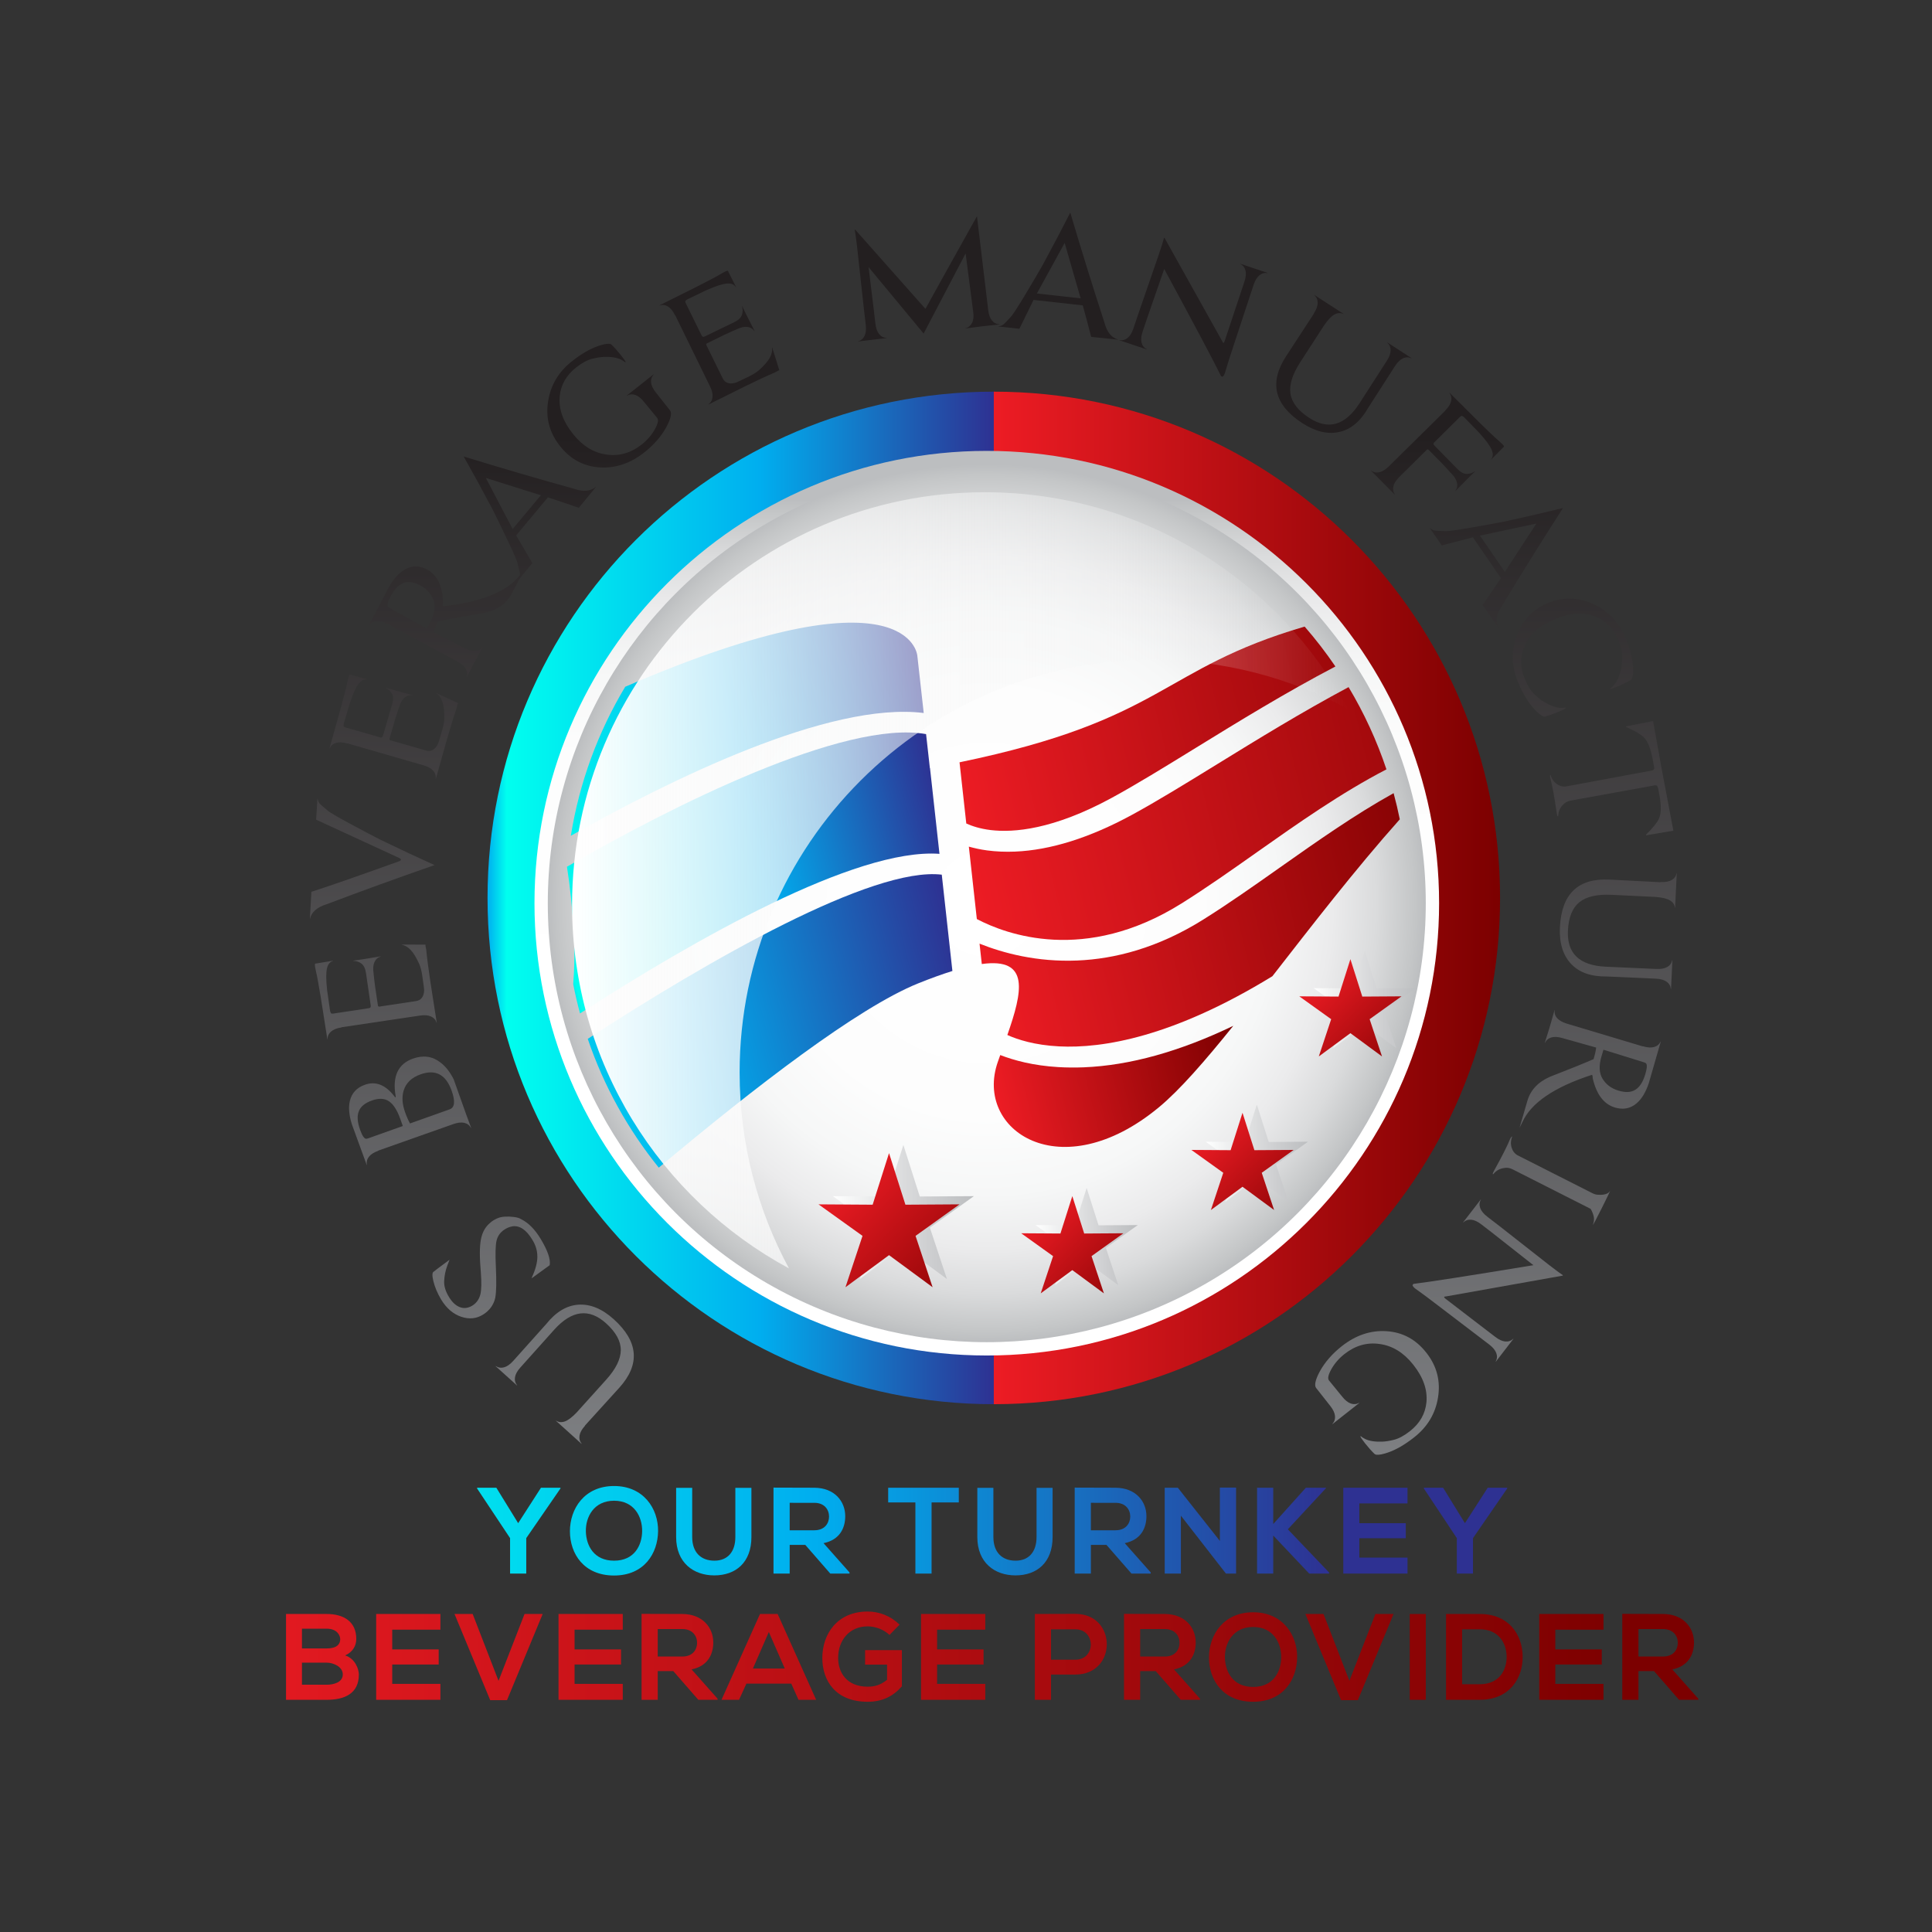 <?xml version="1.0" encoding="utf-8"?>
<!-- Generator: Adobe Illustrator 17.0.0, SVG Export Plug-In . SVG Version: 6.00 Build 0)  -->
<!DOCTYPE svg PUBLIC "-//W3C//DTD SVG 1.1//EN" "http://www.w3.org/Graphics/SVG/1.1/DTD/svg11.dtd">
<svg version="1.1" id="Layer_1" xmlns="http://www.w3.org/2000/svg" xmlns:xlink="http://www.w3.org/1999/xlink" x="0px" y="0px"
	 width="720px" height="720px" viewBox="0 0 720 720" enable-background="new 0 0 720 720" xml:space="preserve">
<rect x="0" y="0" width="720" height="720" fill="#333333" stroke="none"/>
<g>
	<linearGradient id="SVGID_1_" gradientUnits="userSpaceOnUse" x1="181.688" y1="334.631" x2="370.358" y2="334.631">
		<stop  offset="0" style="stop-color:#00AEEF"/>
		<stop  offset="0.038" style="stop-color:#00FFEF"/>
		<stop  offset="0.538" style="stop-color:#00AEEF"/>
		<stop  offset="1" style="stop-color:#2E3192"/>
	</linearGradient>
	<path fill="url(#SVGID_1_)" d="M181.688,334.631c0,104.2,84.471,188.67,188.67,188.67v-377.34
		C266.158,145.961,181.688,230.432,181.688,334.631z"/>
	<linearGradient id="SVGID_2_" gradientUnits="userSpaceOnUse" x1="370.358" y1="334.631" x2="559.028" y2="334.631">
		<stop  offset="0" style="stop-color:#ED1C24"/>
		<stop  offset="1" style="stop-color:#7C0000"/>
	</linearGradient>
	<path fill="url(#SVGID_2_)" d="M370.358,145.961v377.34c104.2,0,188.67-84.47,188.67-188.67S474.558,145.961,370.358,145.961z"/>
	<g>
		<linearGradient id="SVGID_3_" gradientUnits="userSpaceOnUse" x1="80.856" y1="570.426" x2="495.748" y2="570.426">
			<stop  offset="0" style="stop-color:#00AEEF"/>
			<stop  offset="0.038" style="stop-color:#00FFEF"/>
			<stop  offset="0.538" style="stop-color:#00AEEF"/>
			<stop  offset="1" style="stop-color:#2E3192"/>
		</linearGradient>
		<path fill="url(#SVGID_3_)" d="M193.105,567.639l8.498-13.205h7.265v0.273l-12.748,18.505v13.205h-6.031v-13.205l-12.291-18.505
			v-0.273h7.174L193.105,567.639z"/>
		<linearGradient id="SVGID_4_" gradientUnits="userSpaceOnUse" x1="80.856" y1="570.472" x2="495.748" y2="570.472">
			<stop  offset="0" style="stop-color:#00AEEF"/>
			<stop  offset="0.038" style="stop-color:#00FFEF"/>
			<stop  offset="0.538" style="stop-color:#00AEEF"/>
			<stop  offset="1" style="stop-color:#2E3192"/>
		</linearGradient>
		<path fill="url(#SVGID_4_)" d="M245.248,570.609c-0.091,8.269-5.163,16.54-16.403,16.54s-16.449-8.088-16.449-16.495
			c0-8.407,5.392-16.859,16.449-16.859C239.857,553.795,245.34,562.247,245.248,570.609z M218.336,570.746
			c0.138,5.255,2.97,10.873,10.509,10.873c7.54,0,10.372-5.666,10.464-10.92c0.091-5.39-2.924-11.422-10.464-11.422
			C221.307,559.277,218.2,565.354,218.336,570.746z"/>
		<linearGradient id="SVGID_5_" gradientUnits="userSpaceOnUse" x1="80.856" y1="570.791" x2="495.748" y2="570.791">
			<stop  offset="0" style="stop-color:#00AEEF"/>
			<stop  offset="0.038" style="stop-color:#00FFEF"/>
			<stop  offset="0.538" style="stop-color:#00AEEF"/>
			<stop  offset="1" style="stop-color:#2E3192"/>
		</linearGradient>
		<path fill="url(#SVGID_5_)" d="M280.03,554.479v18.322c0,9.459-5.803,14.302-13.844,14.302c-7.676,0-14.21-4.661-14.21-14.302
			v-18.322h5.985v18.322c0,5.758,3.29,8.818,8.27,8.818s7.813-3.335,7.813-8.818v-18.322H280.03z"/>
		<linearGradient id="SVGID_6_" gradientUnits="userSpaceOnUse" x1="80.856" y1="570.403" x2="495.748" y2="570.403">
			<stop  offset="0" style="stop-color:#00AEEF"/>
			<stop  offset="0.038" style="stop-color:#00FFEF"/>
			<stop  offset="0.538" style="stop-color:#00AEEF"/>
			<stop  offset="1" style="stop-color:#2E3192"/>
		</linearGradient>
		<path fill="url(#SVGID_6_)" d="M316.591,586.418h-7.174l-9.32-10.692h-5.803v10.692h-6.031v-32.029
			c5.072,0,10.143,0.045,15.215,0.045c7.54,0.045,11.514,5.072,11.514,10.6c0,4.387-2.01,8.82-8.086,10.053l9.685,10.92V586.418z
			 M294.294,560.054v10.234h9.184c3.839,0,5.483-2.558,5.483-5.117c0-2.559-1.691-5.117-5.483-5.117H294.294z"/>
		<linearGradient id="SVGID_7_" gradientUnits="userSpaceOnUse" x1="80.856" y1="570.426" x2="495.748" y2="570.426">
			<stop  offset="0" style="stop-color:#00AEEF"/>
			<stop  offset="0.038" style="stop-color:#00FFEF"/>
			<stop  offset="0.538" style="stop-color:#00AEEF"/>
			<stop  offset="1" style="stop-color:#2E3192"/>
		</linearGradient>
		<path fill="url(#SVGID_7_)" d="M341.139,559.917h-10.143v-5.483c9.229,0,17.042,0,26.318,0v5.483H347.17v26.501h-6.031V559.917z"
			/>
		<linearGradient id="SVGID_8_" gradientUnits="userSpaceOnUse" x1="80.856" y1="570.791" x2="495.748" y2="570.791">
			<stop  offset="0" style="stop-color:#00AEEF"/>
			<stop  offset="0.038" style="stop-color:#00FFEF"/>
			<stop  offset="0.538" style="stop-color:#00AEEF"/>
			<stop  offset="1" style="stop-color:#2E3192"/>
		</linearGradient>
		<path fill="url(#SVGID_8_)" d="M392.275,554.479v18.322c0,9.459-5.801,14.302-13.844,14.302c-7.675,0-14.21-4.661-14.21-14.302
			v-18.322h5.986v18.322c0,5.758,3.29,8.818,8.271,8.818c4.979,0,7.813-3.335,7.813-8.818v-18.322H392.275z"/>
		<linearGradient id="SVGID_9_" gradientUnits="userSpaceOnUse" x1="80.856" y1="570.403" x2="495.748" y2="570.403">
			<stop  offset="0" style="stop-color:#00AEEF"/>
			<stop  offset="0.038" style="stop-color:#00FFEF"/>
			<stop  offset="0.538" style="stop-color:#00AEEF"/>
			<stop  offset="1" style="stop-color:#2E3192"/>
		</linearGradient>
		<path fill="url(#SVGID_9_)" d="M428.837,586.418h-7.174l-9.321-10.692h-5.801v10.692h-6.031v-32.029
			c5.072,0,10.143,0.045,15.215,0.045c7.538,0.045,11.514,5.072,11.514,10.6c0,4.387-2.01,8.82-8.088,10.053l9.687,10.92V586.418z
			 M406.541,560.054v10.234h9.184c3.837,0,5.483-2.558,5.483-5.117c0-2.559-1.691-5.117-5.483-5.117H406.541z"/>
		<linearGradient id="SVGID_10_" gradientUnits="userSpaceOnUse" x1="80.856" y1="570.426" x2="495.748" y2="570.426">
			<stop  offset="0" style="stop-color:#00AEEF"/>
			<stop  offset="0.038" style="stop-color:#00FFEF"/>
			<stop  offset="0.538" style="stop-color:#00AEEF"/>
			<stop  offset="1" style="stop-color:#2E3192"/>
		</linearGradient>
		<path fill="url(#SVGID_10_)" d="M454.615,554.389h6.031v32.029H456.9v0.045l-16.814-21.612v21.567h-6.031v-31.984h4.889
			l15.671,19.83V554.389z"/>
		<linearGradient id="SVGID_11_" gradientUnits="userSpaceOnUse" x1="80.856" y1="570.426" x2="495.748" y2="570.426">
			<stop  offset="0" style="stop-color:#00AEEF"/>
			<stop  offset="0.038" style="stop-color:#00FFEF"/>
			<stop  offset="0.538" style="stop-color:#00AEEF"/>
			<stop  offset="1" style="stop-color:#2E3192"/>
		</linearGradient>
		<path fill="url(#SVGID_11_)" d="M494.148,554.617l-14.21,15.306l15.398,16.129v0.366h-7.447l-13.388-14.165v14.165h-6.031v-31.984
			h6.031v13.524l12.155-13.524h7.493V554.617z"/>
		<linearGradient id="SVGID_12_" gradientUnits="userSpaceOnUse" x1="80.856" y1="570.426" x2="495.748" y2="570.426">
			<stop  offset="0" style="stop-color:#00AEEF"/>
			<stop  offset="0.038" style="stop-color:#00FFEF"/>
			<stop  offset="0.538" style="stop-color:#00AEEF"/>
			<stop  offset="1" style="stop-color:#2E3192"/>
		</linearGradient>
		<path fill="url(#SVGID_12_)" d="M524.542,586.418h-23.942c0-10.647,0-21.337,0-31.984h23.942v5.848h-17.956v7.357h17.317v5.619
			h-17.317v7.221h17.956V586.418z"/>
		<linearGradient id="SVGID_13_" gradientUnits="userSpaceOnUse" x1="80.856" y1="570.426" x2="495.748" y2="570.426">
			<stop  offset="0" style="stop-color:#00AEEF"/>
			<stop  offset="0.038" style="stop-color:#00FFEF"/>
			<stop  offset="0.538" style="stop-color:#00AEEF"/>
			<stop  offset="1" style="stop-color:#2E3192"/>
		</linearGradient>
		<path fill="url(#SVGID_13_)" d="M545.934,567.639l8.497-13.205h7.264v0.273l-12.747,18.505v13.205h-6.031v-13.205l-12.291-18.505
			v-0.273h7.174L545.934,567.639z"/>
	</g>
	<linearGradient id="SVGID_14_" gradientUnits="userSpaceOnUse" x1="367.747" y1="370.536" x2="367.747" y2="186.36">
		<stop  offset="0" style="stop-color:#FFFFFF"/>
		<stop  offset="0.487" style="stop-color:#FDFDFD"/>
		<stop  offset="0.663" style="stop-color:#F6F7F7"/>
		<stop  offset="0.788" style="stop-color:#EBEBEC"/>
		<stop  offset="0.889" style="stop-color:#DADBDC"/>
		<stop  offset="0.975" style="stop-color:#C4C6C7"/>
		<stop  offset="1" style="stop-color:#BCBEC0"/>
	</linearGradient>
	<path fill="url(#SVGID_14_)" d="M367.748,505.157c-92.946,0-168.563-75.617-168.563-168.562
		c0-92.947,75.617-168.563,168.563-168.563S536.31,243.649,536.31,336.595C536.31,429.54,460.694,505.157,367.748,505.157z"/>
	<radialGradient id="SVGID_15_" cx="367.748" cy="336.595" r="163.597" gradientUnits="userSpaceOnUse">
		<stop  offset="0" style="stop-color:#FFFFFF"/>
		<stop  offset="0.487" style="stop-color:#FDFDFD"/>
		<stop  offset="0.663" style="stop-color:#F6F7F7"/>
		<stop  offset="0.788" style="stop-color:#EBEBEC"/>
		<stop  offset="0.889" style="stop-color:#DADBDC"/>
		<stop  offset="0.975" style="stop-color:#C4C6C7"/>
		<stop  offset="1" style="stop-color:#BCBEC0"/>
	</radialGradient>
	<circle fill="url(#SVGID_15_)" cx="367.747" cy="336.595" r="163.597"/>
	<g>
		
			<linearGradient id="SVGID_16_" gradientUnits="userSpaceOnUse" x1="227.273" y1="315.986" x2="370.583" y2="315.986" gradientTransform="matrix(1.099 -0.045 0.22 0.9 -120.053 54.267)">
			<stop  offset="0" style="stop-color:#00AEEF"/>
			<stop  offset="0.038" style="stop-color:#00FFEF"/>
			<stop  offset="0.538" style="stop-color:#00AEEF"/>
			<stop  offset="1" style="stop-color:#2E3192"/>
		</linearGradient>
		<path fill="url(#SVGID_16_)" d="M350.114,318.202l-3.526-31.946c-0.018,0.003-0.034,0.007-0.052,0.01l-1.416-12.683
			c-30.455-5.475-94.896,26.874-133.811,49.414c-0.003,0.03-0.005,0.06-0.008,0.09c1.139,7.232,2.043,15.568,2.589,25.279
			c0.337,6.004,0.213,12.159-0.267,18.392c0.717,3.684,1.563,7.321,2.532,10.908C258.858,350.15,318.852,315.954,350.114,318.202z"
			/>
		
			<linearGradient id="SVGID_17_" gradientUnits="userSpaceOnUse" x1="152.11" y1="377.515" x2="364.32" y2="377.515" gradientTransform="matrix(1.099 -0.045 0.22 0.9 -120.053 54.267)">
			<stop  offset="0" style="stop-color:#00AEEF"/>
			<stop  offset="0.038" style="stop-color:#00FFEF"/>
			<stop  offset="0.538" style="stop-color:#00AEEF"/>
			<stop  offset="1" style="stop-color:#2E3192"/>
		</linearGradient>
		<path fill="url(#SVGID_17_)" d="M354.932,361.859l-3.961-35.895c-25.767-3.084-86.654,31.761-131.936,61.186
			c5.986,17.615,15.021,33.817,26.464,47.995c35.842-30.081,74.366-59.704,96.739-68.696
			C347.013,364.529,351.221,363.015,354.932,361.859z"/>
		
			<linearGradient id="SVGID_18_" gradientUnits="userSpaceOnUse" x1="227.633" y1="256.557" x2="374.124" y2="256.557" gradientTransform="matrix(1.099 -0.045 0.22 0.9 -120.053 54.267)">
			<stop  offset="0" style="stop-color:#00AEEF"/>
			<stop  offset="0.038" style="stop-color:#00FFEF"/>
			<stop  offset="0.538" style="stop-color:#00AEEF"/>
			<stop  offset="1" style="stop-color:#2E3192"/>
		</linearGradient>
		<path fill="url(#SVGID_18_)" d="M344.242,265.716l-2.387-21.388c0,0-2.615-34.23-108.86,11.611
			c-10.04,16.739-17.047,35.501-20.268,55.533C249.297,290.826,308.941,261.318,344.242,265.716z"/>
		
			<linearGradient id="SVGID_19_" gradientUnits="userSpaceOnUse" x1="372.445" y1="299.526" x2="603.202" y2="299.526" gradientTransform="matrix(1.099 -0.045 0.22 0.9 -120.053 54.267)">
			<stop  offset="0" style="stop-color:#ED1C24"/>
			<stop  offset="1" style="stop-color:#7C0000"/>
		</linearGradient>
		<path fill="url(#SVGID_19_)" d="M421.712,303.742c-15.705,8.519-30.273,13.082-43.454,13.625
			c-3.567,0.147-7.029,0.001-10.388-0.443c-2.545-0.335-4.761-0.843-6.811-1.406l2.979,26.988
			c10.884,5.712,40.278,16.734,76.282-5.816c9.277-5.813,18.498-12.317,28.259-19.203c15.221-10.736,31.196-21.988,48.107-30.77
			c-3.611-10.787-8.363-21.049-14.109-30.648c-17.267,9.207-33.982,19.491-48.878,28.664
			C442.062,291.897,431.073,298.665,421.712,303.742z"/>
		
			<linearGradient id="SVGID_20_" gradientUnits="userSpaceOnUse" x1="370.421" y1="343.546" x2="543.839" y2="343.546" gradientTransform="matrix(1.099 -0.045 0.22 0.9 -120.053 54.267)">
			<stop  offset="0" style="stop-color:#ED1C24"/>
			<stop  offset="1" style="stop-color:#7C0000"/>
		</linearGradient>
		<path fill="url(#SVGID_20_)" d="M448.415,342.695c-16.996,10.648-33.037,14.687-46.983,15.262
			c-15.055,0.621-27.639-2.794-36.384-6.288l0.838,7.595c18.136-2.503,15.113,10.421,9.525,26.449
			c3.864,1.729,10.151,3.773,19.243,4.241c16.317,0.841,42.606-3.52,79.526-26.145c14.651-18.803,30.803-39.761,47.482-58.476
			c-0.664-3.288-1.438-6.536-2.304-9.746c-14.387,7.982-28.414,17.859-42.276,27.636C467.217,330.182,457.9,336.753,448.415,342.695
			z"/>
		
			<linearGradient id="SVGID_21_" gradientUnits="userSpaceOnUse" x1="376.746" y1="263.892" x2="571.428" y2="263.892" gradientTransform="matrix(1.099 -0.045 0.22 0.9 -120.053 54.267)">
			<stop  offset="0" style="stop-color:#ED1C24"/>
			<stop  offset="1" style="stop-color:#7C0000"/>
		</linearGradient>
		<path fill="url(#SVGID_21_)" d="M360.107,306.891c2.111,0.959,5.087,1.963,9.085,2.448c8.573,1.033,23.332-0.183,44.943-11.906
			c9.125-4.951,20.007-11.651,31.529-18.746c15.784-9.718,33.521-20.633,52.006-30.309c-3.529-5.188-7.36-10.153-11.47-14.871
			c-54.033,15.84-51.745,34.683-128.61,50.582L360.107,306.891z"/>
		
			<linearGradient id="SVGID_22_" gradientUnits="userSpaceOnUse" x1="363.948" y1="410.346" x2="449.738" y2="410.346" gradientTransform="matrix(1.099 -0.045 0.22 0.9 -120.053 54.267)">
			<stop  offset="0" style="stop-color:#ED1C24"/>
			<stop  offset="1" style="stop-color:#7C0000"/>
		</linearGradient>
		<path fill="url(#SVGID_22_)" d="M394.379,397.676c-9.303-0.55-16.416-2.486-21.617-4.49c-0.306,0.861-0.614,1.721-0.916,2.586
			c-8.887,25.432,23.417,47.183,60.01,16.904c7.822-6.472,17.231-17.312,27.747-30.38c-19.893,9.555-38.5,14.752-55.645,15.459
			C400.713,397.887,397.521,397.86,394.379,397.676z"/>
	</g>
	<linearGradient id="SVGID_23_" gradientUnits="userSpaceOnUse" x1="213.195" y1="328.067" x2="502.441" y2="328.067">
		<stop  offset="0" style="stop-color:#FFFFFF"/>
		<stop  offset="1" style="stop-color:#F1F2F2;stop-opacity:0"/>
	</linearGradient>
	<path fill="url(#SVGID_23_)" d="M275.635,399.703c0-84.951,68.867-153.818,153.818-153.818c26.414,0,51.27,6.661,72.987,18.39
		c-25.993-48.129-76.89-80.831-135.428-80.831c-84.951,0-153.818,68.867-153.818,153.818c0,58.537,32.701,109.434,80.83,135.428
		C282.297,450.973,275.635,426.117,275.635,399.703z"/>
	<linearGradient id="SVGID_24_" gradientUnits="userSpaceOnUse" x1="310.386" y1="451.669" x2="362.935" y2="451.669">
		<stop  offset="0" style="stop-color:#FFFFFF"/>
		<stop  offset="0.085" style="stop-color:#F8F9F9"/>
		<stop  offset="0.692" style="stop-color:#CDCED0"/>
		<stop  offset="1" style="stop-color:#BCBEC0"/>
	</linearGradient>
	<polygon fill="url(#SVGID_24_)" points="362.935,445.77 342.768,445.901 336.661,426.681 336.661,426.681 330.553,445.901 
		310.386,445.77 326.778,457.519 320.422,476.658 336.661,464.699 336.661,464.699 352.899,476.658 346.543,457.519 	"/>
	<linearGradient id="SVGID_25_" gradientUnits="userSpaceOnUse" x1="385.908" y1="460.824" x2="424.019" y2="460.824">
		<stop  offset="0" style="stop-color:#FFFFFF"/>
		<stop  offset="0.085" style="stop-color:#F8F9F9"/>
		<stop  offset="0.692" style="stop-color:#CDCED0"/>
		<stop  offset="1" style="stop-color:#BCBEC0"/>
	</linearGradient>
	<polygon fill="url(#SVGID_25_)" points="424.019,456.545 409.393,456.64 404.964,442.701 404.964,442.701 400.534,456.64 
		385.908,456.545 397.796,465.066 393.187,478.946 404.964,470.273 404.964,470.273 416.741,478.946 412.131,465.066 	"/>
	<linearGradient id="SVGID_26_" gradientUnits="userSpaceOnUse" x1="449.334" y1="429.765" x2="487.445" y2="429.765">
		<stop  offset="0" style="stop-color:#FFFFFF"/>
		<stop  offset="0.085" style="stop-color:#F8F9F9"/>
		<stop  offset="0.692" style="stop-color:#CDCED0"/>
		<stop  offset="1" style="stop-color:#BCBEC0"/>
	</linearGradient>
	<polygon fill="url(#SVGID_26_)" points="487.445,425.486 472.819,425.581 468.389,411.642 468.389,411.642 463.959,425.581 
		449.334,425.486 461.222,434.007 456.612,447.888 468.389,439.214 468.389,439.214 480.166,447.888 475.557,434.007 	"/>
	<linearGradient id="SVGID_27_" gradientUnits="userSpaceOnUse" x1="489.547" y1="372.524" x2="527.658" y2="372.524">
		<stop  offset="0" style="stop-color:#FFFFFF"/>
		<stop  offset="0.085" style="stop-color:#F8F9F9"/>
		<stop  offset="0.692" style="stop-color:#CDCED0"/>
		<stop  offset="1" style="stop-color:#BCBEC0"/>
	</linearGradient>
	<polygon fill="url(#SVGID_27_)" points="527.658,368.246 513.032,368.341 508.602,354.401 508.602,354.402 504.172,368.341 
		489.547,368.246 501.435,376.766 496.826,390.647 508.602,381.974 508.602,381.974 520.379,390.647 515.77,376.766 	"/>
	<linearGradient id="SVGID_28_" gradientUnits="userSpaceOnUse" x1="310.664" y1="439.656" x2="365.131" y2="491.884">
		<stop  offset="0" style="stop-color:#ED1C24"/>
		<stop  offset="1" style="stop-color:#7C0000"/>
	</linearGradient>
	<polygon fill="url(#SVGID_28_)" points="357.591,448.827 337.424,448.958 331.317,429.738 331.316,429.738 325.208,448.958 
		305.042,448.827 321.434,460.576 315.078,479.715 331.316,467.756 331.317,467.756 347.555,479.715 341.199,460.576 	"/>
	<linearGradient id="SVGID_29_" gradientUnits="userSpaceOnUse" x1="384.642" y1="452.95" x2="424.143" y2="490.829">
		<stop  offset="0" style="stop-color:#ED1C24"/>
		<stop  offset="1" style="stop-color:#7C0000"/>
	</linearGradient>
	<polygon fill="url(#SVGID_29_)" points="418.675,459.602 404.049,459.697 399.62,445.758 399.62,445.758 395.19,459.697 
		380.564,459.602 392.452,468.123 387.843,482.003 399.62,473.33 399.62,473.33 411.396,482.003 406.787,468.123 	"/>
	<linearGradient id="SVGID_30_" gradientUnits="userSpaceOnUse" x1="448.067" y1="421.892" x2="487.569" y2="459.77">
		<stop  offset="0" style="stop-color:#ED1C24"/>
		<stop  offset="1" style="stop-color:#7C0000"/>
	</linearGradient>
	<polygon fill="url(#SVGID_30_)" points="482.1,428.543 467.475,428.638 463.045,414.699 463.045,414.699 458.615,428.638 
		443.99,428.543 455.878,437.064 451.268,450.944 463.045,442.271 463.045,442.271 474.822,450.944 470.212,437.064 	"/>
	<linearGradient id="SVGID_31_" gradientUnits="userSpaceOnUse" x1="488.28" y1="364.651" x2="527.782" y2="402.529">
		<stop  offset="0" style="stop-color:#ED1C24"/>
		<stop  offset="1" style="stop-color:#7C0000"/>
	</linearGradient>
	<polygon fill="url(#SVGID_31_)" points="522.313,371.303 507.688,371.397 503.258,357.458 503.258,357.458 498.828,371.397 
		484.203,371.303 496.091,379.823 491.481,393.704 503.258,385.031 503.258,385.03 515.035,393.704 510.425,379.823 	"/>
	<g>
		<linearGradient id="SVGID_32_" gradientUnits="userSpaceOnUse" x1="210.45" y1="552.276" x2="210.45" y2="162.625">
			<stop  offset="0" style="stop-color:#808285"/>
			<stop  offset="1" style="stop-color:#231F20"/>
		</linearGradient>
		<path fill="url(#SVGID_32_)" d="M191.924,513.25c-0.185,1.141,0.081,2.15,0.799,3.03l-0.043,0.048l-7.981-7.194l0.043-0.049
			c0.95,0.624,1.982,0.784,3.096,0.482c1.116-0.303,2.251-1.096,3.406-2.377l12.261-13.699c3.617-4.527,7.601-6.948,11.954-7.265
			c4.475-0.324,8.892,1.479,13.251,5.409c9.231,8.322,9.933,16.825,2.102,25.512l-12.835,14.14l0.049,0.044l-0.044,0.048
			c-1.155,1.282-1.826,2.494-2.011,3.634c-0.185,1.14,0.081,2.149,0.799,3.029l-0.043,0.049l-9.569-8.625l0.043-0.048
			c0.95,0.623,2.025,0.736,3.226,0.336c1.202-0.398,2.673-1.498,4.413-3.3l11.052-12.261c3.612-4.007,5.431-7.684,5.455-11.031
			c0.026-3.347-1.805-6.682-5.491-10.004c-6.315-5.692-12.751-4.901-19.311,2.376l-12.608,14.083
			C192.78,510.897,192.11,512.11,191.924,513.25z"/>
		<linearGradient id="SVGID_33_" gradientUnits="userSpaceOnUse" x1="183.041" y1="552.276" x2="183.041" y2="162.625">
			<stop  offset="0" style="stop-color:#808285"/>
			<stop  offset="1" style="stop-color:#231F20"/>
		</linearGradient>
		<path fill="url(#SVGID_33_)" d="M179.214,461.955c0.492-2.703,1.679-4.816,3.558-6.34c0.544-0.501,1.301-0.983,2.27-1.446
			c0.97-0.464,1.999-0.716,3.087-0.76c1.124-0.068,2.276-0.024,3.456,0.133c1.18,0.156,2.035,0.417,2.564,0.779
			c2.724,1.33,5.162,3.773,7.315,7.329c2.641,4.375,3.771,7.661,3.391,9.856l-6.708,4.865c0.02-0.121,0.057-0.253,0.11-0.399
			c1.334-2.94,2-5.476,1.999-7.608c0.01-2.192-0.6-4.282-1.829-6.27c-2.244-3.757-4.725-5.45-7.441-5.078
			c-0.165,0.067-0.438,0.131-0.819,0.194c-0.711,0.195-1.445,0.542-2.205,1.039c-1.552,1.019-2.532,2.424-2.941,4.212
			c-0.374,1.764-0.454,4.888-0.24,9.371c0.272,5.667,0.2,9.611-0.216,11.831c-0.602,2.623-2.089,4.689-4.462,6.196
			c-2.476,1.583-5.211,1.874-8.204,0.873c-2.991-1.002-5.493-3.145-7.505-6.433c-1.386-2.352-2.35-4.639-2.895-6.857
			c-0.501-2.088-0.452-3.27,0.148-3.545c0.289-0.262,2.238-1.73,5.846-4.4c0.197-0.463-0.062,0.245-0.779,2.124
			c-0.716,1.878-1.111,3.832-1.188,5.859c-0.081,1.873,0.543,3.872,1.873,6c1.153,1.882,2.494,3.108,4.027,3.676
			c1.532,0.569,3.104,0.348,4.717-0.663c1.484-0.968,2.446-2.36,2.889-4.174c0.39-1.669,0.445-4.348,0.168-8.039
			C178.701,468.672,178.706,464.563,179.214,461.955z"/>
		<linearGradient id="SVGID_34_" gradientUnits="userSpaceOnUse" x1="152.831" y1="552.276" x2="152.831" y2="162.625">
			<stop  offset="0" style="stop-color:#808285"/>
			<stop  offset="1" style="stop-color:#231F20"/>
		</linearGradient>
		<path fill="url(#SVGID_34_)" d="M153.893,394.514c3.822-1.359,7.216-0.895,10.183,1.393c1.927,1.422,3.593,3.531,5.001,6.329
			l4.556,12.807l1.948,5.284l-0.06,0.022c-0.538-0.999-1.371-1.63-2.495-1.895s-2.5-0.107-4.126,0.471l-27.894,9.855l0.022,0.061
			l-0.061,0.022c-1.625,0.578-2.792,1.326-3.497,2.24c-0.705,0.915-0.95,1.93-0.738,3.045l-0.061,0.022l-5.546-15.204
			c-1.064-3.376-1.313-6.266-0.748-8.666c0.693-2.948,2.562-4.965,5.612-6.05c4.026-1.432,7.706,0.03,11.042,4.385
			c0.366,0.512,0.5,0.441,0.405-0.213C146.171,401.133,148.322,396.496,153.893,394.514z M138.624,410.115
			c-2.601,0.926-4.234,2.262-4.894,4.009c-0.715,1.721-0.561,4.024,0.466,6.911c0.824,2.318,1.611,3.436,2.36,3.351
			c0.177-0.017,0.388-0.069,0.631-0.156l12.93-4.599l-0.933-2.623c-1.171-3.294-2.583-5.494-4.237-6.6
			C143.293,409.302,141.185,409.205,138.624,410.115z M156.733,400.375c-3.293,1.171-5.382,3.151-6.268,5.94
			c-0.758,2.376-0.595,5.09,0.49,8.139c0.637,1.79,1.252,3.196,1.846,4.222l14.759-5.251c1.912-0.68,2.165-2.992,0.761-6.937
			C166.166,400.432,162.304,398.393,156.733,400.375z"/>
		<linearGradient id="SVGID_35_" gradientUnits="userSpaceOnUse" x1="140.055" y1="552.276" x2="140.055" y2="162.625">
			<stop  offset="0" style="stop-color:#808285"/>
			<stop  offset="1" style="stop-color:#231F20"/>
		</linearGradient>
		<path fill="url(#SVGID_35_)" d="M158.572,352.565c0.087,0.292,0.177,0.738,0.267,1.334c0.32,3.269,0.861,7.421,1.623,12.455
			c0.555,3.67,1.323,8.595,2.301,14.775l-0.064,0.01c-0.338-1.083-1.034-1.861-2.088-2.335c-1.054-0.473-2.434-0.581-4.142-0.323
			l-29.195,4.35l0.01,0.064l-0.064,0.01c-1.706,0.259-2.993,0.77-3.86,1.533c-0.867,0.764-1.301,1.714-1.304,2.849l-0.064,0.01
			l-1.836-11.703c-0.478-3.157-0.962-6.074-1.454-8.75l-0.068-0.448c-0.326-1.871-0.677-3.606-1.05-5.21
			c-0.292-1.351-0.31-2.048-0.055-2.086l1.025-0.155l5.558-0.906l0.01,0.063c-0.541,0.171-1,0.458-1.375,0.863
			c-0.374,0.406-0.664,1.017-0.868,1.833c-0.204,0.817-0.306,1.879-0.304,3.189c0.002,1.309,0.112,2.973,0.329,4.991
			c0.229,1.799,0.581,4.278,1.059,7.435c0.103,0.683,0.278,1.115,0.523,1.296c0.142,0.066,0.467,0.06,0.98-0.017l13.057-1.975
			c0.512-0.078,0.723-0.415,0.632-1.012c-0.168-1.109-0.756-5.144-1.765-12.107c-0.259-1.706-0.84-2.885-1.746-3.533
			c-0.905-0.648-1.925-0.974-3.061-0.977l-0.01-0.064c1.67-0.209,5.102-0.749,10.295-1.623l0.011,0.064
			c-1.083,0.338-1.862,1.034-2.336,2.088c-0.473,1.054-0.581,2.435-0.323,4.141c0.237,2.714,0.773,6.692,1.609,11.934
			c0.057,0.383,0.237,0.553,0.534,0.508l13.634-2.062c1.92-0.29,2.944-1.601,3.071-3.935c0.003-0.567-0.249-2.515-0.753-5.844
			c-0.233-1.536-0.588-2.878-1.068-4.029c-1.112-2.45-2.198-4.217-3.257-5.302c-1.058-1.083-2.168-1.712-3.329-1.886l0.054-0.074
			l8.451,0.032l0.394,0.006L158.572,352.565z"/>
		<linearGradient id="SVGID_36_" gradientUnits="userSpaceOnUse" x1="138.713" y1="552.276" x2="138.713" y2="162.625">
			<stop  offset="0" style="stop-color:#808285"/>
			<stop  offset="1" style="stop-color:#231F20"/>
		</linearGradient>
		<path fill="url(#SVGID_36_)" d="M117.809,305.466l0.494-7.817l0.069-0.06c0.109,1.002,0.545,1.808,1.306,2.418
			c0.761,0.61,1.532,1.264,2.308,1.962c0.734,0.695,3.538,2.354,8.41,4.975c4.872,2.622,8.67,4.624,11.392,6.007
			c7.512,3.631,14.231,6.779,20.159,9.446c-14.103,4.904-27.557,9.783-40.361,14.638c-1.763,0.537-3.15,1.271-4.161,2.202
			c-1.01,0.931-1.638,1.972-1.884,3.123l-0.064-0.004l0.568-10.018c4.984-1.544,15.927-5.35,32.828-11.417
			c0.355-0.149,0.539-0.332,0.554-0.549c0.011-0.171-0.15-0.354-0.485-0.549L117.809,305.466z"/>
		<linearGradient id="SVGID_37_" gradientUnits="userSpaceOnUse" x1="146.746" y1="552.276" x2="146.746" y2="162.625">
			<stop  offset="0" style="stop-color:#808285"/>
			<stop  offset="1" style="stop-color:#231F20"/>
		</linearGradient>
		<path fill="url(#SVGID_37_)" d="M170.501,262.511c-0.043,0.302-0.147,0.744-0.312,1.325c-1.069,3.105-2.305,7.106-3.706,12.001
			c-1.022,3.569-2.373,8.367-4.053,14.393l-0.062-0.017c0.143-1.126-0.167-2.124-0.928-2.993c-0.761-0.868-1.971-1.54-3.631-2.015
			l-28.36-8.188l-0.018,0.062l-0.062-0.017c-1.659-0.475-3.042-0.545-4.147-0.212c-1.106,0.334-1.896,1.017-2.371,2.049
			l-0.062-0.018l3.198-11.407c0.879-3.07,1.652-5.923,2.317-8.561l0.125-0.436c0.482-1.837,0.885-3.561,1.213-5.174
			c0.297-1.351,0.57-1.991,0.819-1.92l0.995,0.285l5.433,1.488l-0.018,0.062c-0.562-0.071-1.1,0-1.609,0.213
			c-0.51,0.214-1.028,0.648-1.553,1.306c-0.525,0.657-1.059,1.582-1.602,2.773c-0.543,1.192-1.134,2.751-1.776,4.676
			c-0.54,1.731-1.251,4.131-2.129,7.201c-0.191,0.665-0.212,1.13-0.063,1.397c0.101,0.119,0.399,0.249,0.897,0.392l12.696,3.635
			c0.497,0.143,0.829-0.076,0.996-0.657c0.308-1.079,1.452-4.993,3.43-11.745c0.475-1.659,0.437-2.972-0.118-3.939
			c-0.554-0.966-1.346-1.687-2.377-2.163l0.017-0.062c1.606,0.506,4.953,1.441,10.038,2.807l-0.018,0.062
			c-1.126-0.143-2.123,0.166-2.992,0.927s-1.541,1.972-2.016,3.631c-0.914,2.567-2.081,6.407-3.501,11.522
			c-0.107,0.374-0.015,0.602,0.275,0.685l13.255,3.796c1.867,0.534,3.344-0.232,4.43-2.301c0.238-0.514,0.819-2.392,1.746-5.627
			c0.427-1.494,0.663-2.863,0.704-4.108c0.009-2.691-0.244-4.75-0.757-6.176c-0.511-1.425-1.259-2.458-2.243-3.099l0.08-0.045
			l7.671,3.544l0.355,0.169L170.501,262.511z"/>
		<linearGradient id="SVGID_38_" gradientUnits="userSpaceOnUse" x1="166.526" y1="552.276" x2="166.526" y2="162.625">
			<stop  offset="0" style="stop-color:#808285"/>
			<stop  offset="1" style="stop-color:#231F20"/>
		</linearGradient>
		<path fill="url(#SVGID_38_)" d="M179.941,241.17l-0.031,0.057l-2.717,4.933l-0.672,1.256l-2.603,4.994l-0.057-0.031
			c0.71-1.871-0.071-3.611-2.343-5.221l-0.228-0.123c-0.17-0.139-0.444-0.311-0.826-0.515l-26.044-14.03l-0.031,0.057l-0.057-0.031
			c-1.521-0.815-2.859-1.176-4.009-1.083c-1.152,0.093-2.068,0.593-2.751,1.5l-0.057-0.031l7.529-14.325
			c1.785-3.057,3.758-5.184,5.915-6.377c2.648-1.469,5.398-1.441,8.251,0.088c3.766,2.018,5.735,6.11,5.909,12.273
			c-0.133,0.615-0.137,1.078-0.011,1.39c14.74-1.648,24.421-5.689,29.044-12.123l1.382-1.757l-4.836,9.16
			c-1.96,3.748-5.319,6.135-10.078,7.158c-7.1,1.189-12.854,2.243-17.264,3.16c-0.897,1.674-1.494,3.018-1.793,4.033l11.56,5.974
			c1.522,0.816,2.857,1.177,4.009,1.084c1.15-0.092,2.068-0.592,2.75-1.501L179.941,241.17z M156.642,218.181
			c-2.434-1.305-4.521-1.615-6.258-0.93c-1.756,0.626-3.357,2.289-4.804,4.99c-1.162,2.168-1.46,3.502-0.895,4
			c0.131,0.121,0.311,0.24,0.539,0.363l13.83,7.632l1.223-2.282c1.713-3.195,2.134-5.968,1.264-8.32
			C160.67,221.283,159.038,219.465,156.642,218.181z"/>
		<linearGradient id="SVGID_39_" gradientUnits="userSpaceOnUse" x1="197.444" y1="552.276" x2="197.444" y2="162.625">
			<stop  offset="0" style="stop-color:#808285"/>
			<stop  offset="1" style="stop-color:#231F20"/>
		</linearGradient>
		<path fill="url(#SVGID_39_)" d="M198.399,209.871l-5.02,6.013l-0.091,0.009c0.505-0.873,0.629-1.781,0.375-2.722
			c-0.253-0.943-0.488-1.925-0.702-2.947c-0.182-0.995-1.463-3.989-3.843-8.983c-2.38-4.993-4.259-8.853-5.639-11.579
			c-3.912-7.368-7.47-13.881-10.676-19.537c14.274,4.383,28.01,8.401,41.207,12.052c1.74,0.609,3.293,0.838,4.658,0.684
			c1.365-0.153,2.487-0.623,3.366-1.406l0.05,0.041l-6.38,7.744c-4.933-1.7-8.772-2.992-11.517-3.88l-11.823,14.163L198.399,209.871
			z M201.022,184.404c-0.314-0.094-6.968-2.191-19.961-6.29l9.988,19.046l10.536-12.623L201.022,184.404z"/>
		<linearGradient id="SVGID_40_" gradientUnits="userSpaceOnUse" x1="227.016" y1="552.276" x2="227.016" y2="162.625">
			<stop  offset="0" style="stop-color:#808285"/>
			<stop  offset="1" style="stop-color:#231F20"/>
		</linearGradient>
		<path fill="url(#SVGID_40_)" d="M242.636,142.519c0.112,1.149,0.706,2.401,1.779,3.753l5.269,6.644
			c0.779,0.981,0.342,3.034-1.309,6.161c-1.909,3.497-4.638,6.653-8.188,9.469c-5.173,4.103-10.704,5.984-16.593,5.643
			c-6.011-0.355-10.959-2.984-14.848-7.887l-0.282-0.355c-3.768-4.888-5.164-10.364-4.188-16.426
			c0.935-5.974,3.87-10.919,8.807-14.835c3.516-2.788,6.793-4.698,9.83-5.732c1.823-0.619,3.175-0.893,4.057-0.822l0.455,0.053
			c0.175,0.082,0.319,0.16,0.434,0.234c1.161,1.118,2.346,2.437,3.552,3.958c1.207,1.522,1.783,2.388,1.729,2.596l-0.102,0.08
			c-0.39-0.352-0.947-0.708-1.674-1.069c-0.727-0.359-1.61-0.623-2.65-0.789c-1.04-0.166-2.232-0.226-3.573-0.182
			c-1.342,0.046-2.835,0.281-4.482,0.704c-1.836,0.465-3.835,1.555-5.999,3.271c-3.652,2.896-5.679,6.487-6.081,10.772
			c-0.41,4.622,1.209,9.232,4.856,13.83l0.241,0.305c3.519,4.37,7.654,6.874,12.403,7.513c4.715,0.668,9.084-0.595,13.109-3.787
			c2.061-1.635,3.694-3.535,4.896-5.701c1.127-2.051,1.41-3.432,0.847-4.142l-4.929-6.006c-1.073-1.352-2.156-2.214-3.25-2.587
			c-1.094-0.372-2.133-0.276-3.12,0.285l-0.04-0.051l9.991-7.924l0.04,0.051C242.852,140.378,242.522,141.37,242.636,142.519z"/>
		<linearGradient id="SVGID_41_" gradientUnits="userSpaceOnUse" x1="268.102" y1="552.276" x2="268.102" y2="162.625">
			<stop  offset="0" style="stop-color:#808285"/>
			<stop  offset="1" style="stop-color:#231F20"/>
		</linearGradient>
		<path fill="url(#SVGID_41_)" d="M289.936,138.157c-0.253,0.171-0.649,0.391-1.192,0.658c-3.02,1.292-6.814,3.062-11.384,5.309
			c-3.331,1.638-7.794,3.857-13.39,6.656l-0.028-0.057c0.93-0.649,1.462-1.549,1.595-2.696c0.133-1.147-0.181-2.496-0.943-4.045
			l-12.968-26.518l-0.057,0.029l-0.029-0.057c-0.761-1.549-1.639-2.622-2.627-3.216c-0.99-0.596-2.027-0.722-3.11-0.383
			l-0.029-0.057l10.602-5.286c2.866-1.409,5.5-2.752,7.901-4.03l0.407-0.199c1.685-0.876,3.234-1.735,4.648-2.576
			c1.201-0.686,1.859-0.914,1.973-0.681l0.458,0.929l2.543,5.026l-0.058,0.028c-0.325-0.464-0.738-0.814-1.238-1.05
			c-0.501-0.235-1.17-0.327-2.01-0.274c-0.84,0.052-1.883,0.277-3.131,0.674c-1.247,0.397-2.801,1.005-4.659,1.822
			c-1.645,0.761-3.901,1.846-6.767,3.256c-0.62,0.305-0.979,0.602-1.077,0.89c-0.021,0.154,0.083,0.464,0.312,0.928l5.827,11.851
			c0.228,0.465,0.613,0.564,1.156,0.297c1.007-0.495,4.676-2.275,11.007-5.341c1.549-0.761,2.496-1.671,2.841-2.732
			c0.345-1.058,0.347-2.129,0.007-3.213l0.058-0.028c0.703,1.529,2.256,4.638,4.657,9.323l-0.058,0.029
			c-0.65-0.93-1.549-1.463-2.696-1.596c-1.147-0.132-2.496,0.181-4.045,0.942c-2.515,1.046-6.145,2.759-10.89,5.14
			c-0.349,0.171-0.456,0.393-0.323,0.664l6.084,12.373c0.857,1.742,2.417,2.323,4.679,1.738c0.541-0.169,2.323-0.998,5.344-2.483
			c1.394-0.686,2.566-1.43,3.517-2.236c2-1.801,3.357-3.369,4.07-4.706c0.714-1.336,0.977-2.584,0.792-3.744l0.087,0.03l2.523,8.065
			l0.113,0.377L289.936,138.157z"/>
		<linearGradient id="SVGID_42_" gradientUnits="userSpaceOnUse" x1="345.512" y1="552.276" x2="345.512" y2="162.625">
			<stop  offset="0" style="stop-color:#808285"/>
			<stop  offset="1" style="stop-color:#231F20"/>
		</linearGradient>
		<path fill="url(#SVGID_42_)" d="M344.21,124.308c-1.877-2.299-8.716-10.552-20.516-24.762l1.975,16.193l0.575,4.886
			c0.203,1.715,0.67,3.017,1.406,3.908c0.736,0.892,1.67,1.357,2.804,1.396l0.008,0.065l-10.671,1.258l-0.008-0.064
			c1.094-0.302,1.896-0.973,2.403-2.01c0.507-1.037,0.661-2.413,0.459-4.128l-0.668-5.657l-2.589-23.616
			c-0.329-2.786-0.615-4.838-0.856-6.157l0.193-0.023l26.16,29.506c2.36-4.319,8.758-15.829,19.199-34.528l0.008,0.064l0.065-0.008
			l-0.05,0.136l4.168,34.773c0.199,1.714,0.67,3.017,1.406,3.908c0.732,0.891,1.667,1.357,2.805,1.396l0.008,0.064l-5.601,0.596
			l-1.096,0.128c-1.713,0.202-3.705,0.46-5.969,0.769l-0.008-0.064c1.092-0.302,1.904-0.974,2.433-2.014
			c0.533-1.04,0.67-2.415,0.429-4.124l-2.827-21.763L344.21,124.308l0.008,0.064l-0.061,0.008l-0.008-0.064L344.21,124.308z"/>
		<linearGradient id="SVGID_43_" gradientUnits="userSpaceOnUse" x1="394.342" y1="552.276" x2="394.342" y2="162.625">
			<stop  offset="0" style="stop-color:#808285"/>
			<stop  offset="1" style="stop-color:#231F20"/>
		</linearGradient>
		<path fill="url(#SVGID_43_)" d="M379.891,122.527l-7.787-0.858l-0.056-0.072c1.006-0.062,1.831-0.46,2.475-1.192
			c0.646-0.732,1.335-1.469,2.069-2.214c0.728-0.701,2.515-3.424,5.362-8.168c2.845-4.743,5.023-8.443,6.532-11.099
			c3.977-7.333,7.436-13.898,10.379-19.696c4.237,14.318,8.482,27.986,12.735,41.001c0.454,1.787,1.121,3.208,2.004,4.259
			c0.883,1.053,1.893,1.729,3.032,2.028l-0.006,0.064l-9.98-1.035c-1.31-5.051-2.356-8.964-3.134-11.743l-18.338-2.023
			L379.891,122.527z M402.564,110.635c-0.096-0.313-2.027-7.018-5.793-20.111l-10.35,18.852l16.342,1.803L402.564,110.635z"/>
		<linearGradient id="SVGID_44_" gradientUnits="userSpaceOnUse" x1="444.794" y1="552.276" x2="444.794" y2="162.625">
			<stop  offset="0" style="stop-color:#808285"/>
			<stop  offset="1" style="stop-color:#231F20"/>
		</linearGradient>
		<path fill="url(#SVGID_44_)" d="M472.407,101.781c-1.121-0.193-2.13,0.07-3.032,0.791c-0.902,0.721-1.628,1.9-2.178,3.536
			l-7.193,21.826c-1.525,4.541-2.693,8.224-3.504,11.047c-0.247,0.737-0.542,1.207-0.883,1.411l-0.552-0.186
			c-2.446-5.054-9.513-18.376-21.2-39.965l-6.471,18.655l-1.565,4.664c-0.55,1.637-0.682,3.014-0.398,4.134s0.929,1.941,1.939,2.461
			l-0.019,0.061l-10.187-3.42l0.021-0.061c1.117,0.193,2.128-0.071,3.031-0.792s1.628-1.899,2.178-3.536l1.814-5.4l7.747-22.459
			c0.893-2.659,1.511-4.637,1.854-5.933l0.184,0.062l21.409,38.327c0.203,0.478,0.368,0.738,0.49,0.779
			c0.163,0.055,0.333-0.183,0.513-0.715l7.356-22.112c0.55-1.635,0.682-3.014,0.398-4.134s-0.931-1.94-1.939-2.461l0.021-0.061
			l10.185,3.42L472.407,101.781z"/>
		<linearGradient id="SVGID_45_" gradientUnits="userSpaceOnUse" x1="500.832" y1="552.276" x2="500.832" y2="162.625">
			<stop  offset="0" style="stop-color:#808285"/>
			<stop  offset="1" style="stop-color:#231F20"/>
		</linearGradient>
		<path fill="url(#SVGID_45_)" d="M518.252,130.537c0.002-1.155-0.421-2.11-1.268-2.865l0.034-0.055l9.021,5.843l-0.036,0.054
			c-1.036-0.465-2.08-0.461-3.132,0.014c-1.054,0.475-2.05,1.438-2.988,2.886l-9.94,15.465c-2.854,5.042-6.406,8.063-10.653,9.064
			c-4.368,1.028-9.015-0.055-13.942-3.245c-10.431-6.757-12.467-15.044-6.109-24.859l10.436-15.993l-0.054-0.034l0.034-0.055
			c0.939-1.448,1.408-2.751,1.412-3.906c0.002-1.155-0.42-2.11-1.268-2.865l0.036-0.055l10.812,7.004l-0.036,0.055
			c-1.036-0.465-2.115-0.407-3.237,0.177c-1.124,0.583-2.402,1.902-3.835,3.956l-8.975,13.854
			c-2.933,4.529-4.147,8.446-3.644,11.755c0.506,3.309,2.841,6.312,7.005,9.011c7.136,4.621,13.365,2.823,18.693-5.4l10.222-15.9
			C517.778,132.995,518.248,131.692,518.252,130.537z"/>
		<linearGradient id="SVGID_46_" gradientUnits="userSpaceOnUse" x1="535.704" y1="552.276" x2="535.704" y2="162.625">
			<stop  offset="0" style="stop-color:#808285"/>
			<stop  offset="1" style="stop-color:#231F20"/>
		</linearGradient>
		<path fill="url(#SVGID_46_)" d="M519.853,184.398l-8.931-9.012l0.046-0.045c1.58,1.227,3.473,0.991,5.678-0.708l0.276-0.273
			c0.151-0.091,0.368-0.273,0.644-0.546l21.011-20.734l-0.046-0.046l0.046-0.045c1.226-1.215,1.964-2.388,2.214-3.515
			c0.247-1.128,0.038-2.151-0.628-3.07l0.046-0.045l8.385,8.368c2.249,2.267,4.36,4.338,6.335,6.208l0.32,0.322
			c1.366,1.318,2.672,2.513,3.919,3.588c1.034,0.919,1.46,1.471,1.276,1.653l-0.738,0.729l-3.954,4.01l-0.046-0.046
			c0.337-0.456,0.538-0.959,0.603-1.508c0.061-0.549-0.063-1.214-0.381-1.993c-0.316-0.78-0.862-1.697-1.636-2.754
			c-0.772-1.056-1.843-2.334-3.209-3.836c-1.247-1.317-2.992-3.111-5.241-5.379c-0.487-0.49-0.881-0.737-1.186-0.738
			c-0.153,0.03-0.414,0.227-0.782,0.592l-9.379,9.296c-0.368,0.365-0.339,0.761,0.086,1.191c0.789,0.797,3.645,3.709,8.567,8.735
			c1.215,1.225,2.379,1.834,3.494,1.824c1.113-0.011,2.128-0.349,3.048-1.016l0.046,0.046c-1.226,1.153-3.68,3.615-7.358,7.382
			l-0.044-0.046c0.674-0.912,0.893-1.933,0.653-3.064c-0.24-1.129-0.966-2.308-2.182-3.533c-1.791-2.053-4.571-4.949-8.337-8.689
			c-0.274-0.276-0.517-0.307-0.732-0.095l-10.253,10.162c-1.226,1.215-1.965,2.386-2.213,3.514c-0.251,1.127-0.042,2.151,0.626,3.07
			L519.853,184.398z"/>
		<linearGradient id="SVGID_47_" gradientUnits="userSpaceOnUse" x1="557.672" y1="552.276" x2="557.672" y2="162.625">
			<stop  offset="0" style="stop-color:#808285"/>
			<stop  offset="1" style="stop-color:#231F20"/>
		</linearGradient>
		<path fill="url(#SVGID_47_)" d="M537.303,203.262l-4.437-6.454l0.015-0.09c0.705,0.721,1.546,1.086,2.521,1.095
			c0.975,0.011,1.985,0.05,3.027,0.118c1.008,0.093,4.235-0.333,9.687-1.28c5.45-0.946,9.674-1.716,12.67-2.31
			c8.149-1.782,15.381-3.454,21.691-5.017c-8.067,12.566-15.637,24.711-22.71,36.436c-1.056,1.511-1.695,2.944-1.914,4.301
			c-0.22,1.356-0.071,2.563,0.448,3.621l-0.054,0.036l-5.739-8.231c2.965-4.292,5.245-7.641,6.841-10.046l-10.454-15.202
			L537.303,203.262z M561.122,212.651c0.176-0.277,3.988-6.12,11.436-17.528l-21.032,4.487l9.316,13.547L561.122,212.651z"/>
		<linearGradient id="SVGID_48_" gradientUnits="userSpaceOnUse" x1="586.212" y1="552.276" x2="586.212" y2="162.625">
			<stop  offset="0" style="stop-color:#808285"/>
			<stop  offset="1" style="stop-color:#231F20"/>
		</linearGradient>
		<path fill="url(#SVGID_48_)" d="M583.605,263.784c-0.05,0.209-0.969,0.695-2.755,1.46c-1.785,0.763-3.456,1.36-5.008,1.789
			c-0.136,0.012-0.301,0.012-0.492,0l-0.425-0.171c-0.81-0.357-1.87-1.242-3.178-2.654c-2.178-2.353-4.151-5.594-5.915-9.72
			c-2.479-5.793-2.707-11.539-0.686-17.238c1.988-5.779,5.822-9.93,11.501-12.453l0.059-0.025
			c5.707-2.349,11.358-2.253,16.948,0.284c5.517,2.474,9.515,6.608,11.994,12.402c1.764,4.126,2.745,7.791,2.94,10.993
			c0.119,1.92,0.027,3.298-0.274,4.13l-0.17,0.425c-0.125,0.147-0.238,0.265-0.341,0.356c-1.383,0.827-2.967,1.622-4.753,2.385
			c-1.785,0.764-2.772,1.091-2.958,0.985l-0.052-0.12c0.443-0.284,0.933-0.727,1.471-1.333s1.025-1.389,1.46-2.349
			c0.435-0.961,0.805-2.094,1.117-3.399c0.308-1.306,0.475-2.809,0.5-4.509c0.034-1.893-0.49-4.109-1.577-6.648
			c-1.833-4.285-4.762-7.186-8.791-8.702c-4.35-1.613-9.226-1.264-14.62,1.044l-0.299,0.127l-0.059,0.025l-0.297,0.127
			c-5.396,2.308-9.015,5.592-10.852,9.852c-1.688,3.96-1.613,8.082,0.22,12.367c1.084,2.539,2.326,4.45,3.718,5.732
			c1.245,1.157,2.446,2.075,3.605,2.753c1.159,0.677,2.236,1.192,3.23,1.54c0.994,0.35,1.895,0.538,2.707,0.568
			c0.81,0.029,1.469-0.02,1.981-0.144L583.605,263.784z"/>
		<linearGradient id="SVGID_49_" gradientUnits="userSpaceOnUse" x1="600.639" y1="552.276" x2="600.639" y2="162.625">
			<stop  offset="0" style="stop-color:#808285"/>
			<stop  offset="1" style="stop-color:#231F20"/>
		</linearGradient>
		<path fill="url(#SVGID_49_)" d="M623.617,309.566c-3.956,0.682-7.339,1.258-10.147,1.73l-0.048-0.254
			c2.494-2.432,4.086-4.393,4.78-5.879c0.883-1.873,0.958-4.826,0.216-8.859l-0.443-2.419c-0.226-0.748-0.473-1.142-0.743-1.18
			c-0.144-0.062-0.322-0.073-0.533-0.034l-31.338,5.684c-1.19,0.218-2.128,0.719-2.818,1.504c-0.559,0.541-1.002,1.171-1.331,1.89
			c-0.33,0.718-0.5,1.517-0.513,2.398c-0.071,0.1-0.13,0.132-0.18,0.099c-0.159-0.147-0.297-0.67-0.419-1.569
			c-0.793-5.514-1.567-9.738-2.326-12.67c-0.157-0.629-0.151-1.069,0.021-1.32c0.393,1.419,1.136,2.544,2.232,3.374
			c1.096,0.829,2.266,1.174,3.513,1.033l32.143-5.963c0.423-0.078,0.703-0.349,0.839-0.811l-0.621-3.374
			c-0.739-4.033-1.856-6.768-3.347-8.205c-1.176-1.146-3.362-2.411-6.555-3.8l-0.046-0.255c2.793-0.557,6.159-1.218,10.099-1.985
			l3.149,17.52L623.617,309.566z"/>
		<linearGradient id="SVGID_50_" gradientUnits="userSpaceOnUse" x1="603.088" y1="552.276" x2="603.088" y2="162.625">
			<stop  offset="0" style="stop-color:#808285"/>
			<stop  offset="1" style="stop-color:#231F20"/>
		</linearGradient>
		<path fill="url(#SVGID_50_)" d="M621.355,360.358c1-0.579,1.613-1.424,1.839-2.536l0.065,0.003l-0.515,10.733l-0.065-0.003
			c-0.119-1.129-0.648-2.03-1.586-2.701c-0.941-0.671-2.274-1.049-3.998-1.131l-18.365-0.817c-5.793,0.068-10.191-1.483-13.193-4.65
			c-3.082-3.259-4.484-7.821-4.203-13.682c0.596-12.414,6.733-18.341,18.415-17.781l19.072,0.98l0.004-0.064l0.063,0.003
			c1.724,0.083,3.088-0.166,4.086-0.743c1-0.579,1.613-1.424,1.841-2.536l0.063,0.003l-0.617,12.867l-0.065-0.004
			c-0.119-1.129-0.713-2.033-1.782-2.71c-1.069-0.678-2.852-1.121-5.348-1.326l-16.488-0.792c-5.389-0.259-9.385,0.662-11.992,2.762
			c-2.607,2.1-4.029,5.628-4.266,10.586c-0.408,8.492,4.28,12.973,14.067,13.442l18.882,0.842
			C618.993,361.184,620.355,360.936,621.355,360.358z"/>
		<linearGradient id="SVGID_51_" gradientUnits="userSpaceOnUse" x1="592.614" y1="552.276" x2="592.614" y2="162.625">
			<stop  offset="0" style="stop-color:#808285"/>
			<stop  offset="1" style="stop-color:#231F20"/>
		</linearGradient>
		<path fill="url(#SVGID_51_)" d="M575.705,388.624l0.019-0.062l1.667-5.38l0.406-1.365l1.542-5.416l0.061,0.018
			c-0.316,1.976,0.799,3.523,3.349,4.642l0.247,0.074c0.195,0.103,0.5,0.216,0.914,0.339l28.338,8.491l0.019-0.062l0.061,0.018
			c1.653,0.491,3.036,0.576,4.145,0.253c1.109-0.324,1.906-0.998,2.391-2.024l0.063,0.018l-4.486,15.549
			c-1.134,3.355-2.636,5.835-4.508,7.439c-2.299,1.973-4.998,2.499-8.101,1.578c-4.096-1.217-6.848-4.828-8.26-10.83
			c0.006-0.629-0.084-1.083-0.27-1.363c-14.105,4.586-22.773,10.496-26.003,17.73l-1,1.999l2.889-9.946
			c1.165-4.067,3.973-7.081,8.429-9.043c6.714-2.597,12.137-4.79,16.271-6.576c0.54-1.821,0.854-3.258,0.944-4.312l-12.528-3.521
			c-1.655-0.492-3.036-0.577-4.145-0.253c-1.109,0.323-1.906,0.997-2.391,2.024L575.705,388.624z M603.162,406.442
			c2.647,0.786,4.753,0.67,6.318-0.351c1.594-0.968,2.826-2.919,3.699-5.856c0.701-2.358,0.724-3.725,0.071-4.099
			c-0.153-0.091-0.354-0.172-0.603-0.246l-15.084-4.687l-0.737,2.483c-1.033,3.475-0.887,6.276,0.439,8.403
			C598.591,404.216,600.557,405.667,603.162,406.442z"/>
		<linearGradient id="SVGID_52_" gradientUnits="userSpaceOnUse" x1="578.179" y1="552.276" x2="578.179" y2="162.625">
			<stop  offset="0" style="stop-color:#808285"/>
			<stop  offset="1" style="stop-color:#231F20"/>
		</linearGradient>
		<path fill="url(#SVGID_52_)" d="M593.586,456.499c0.448-1.079,0.569-2.106,0.362-3.081c-0.207-0.976-0.598-1.948-1.17-2.916
			l-29.047-14.716c-1.077-0.546-2.128-0.716-3.151-0.509c-0.774,0.092-1.508,0.325-2.205,0.697
			c-0.697,0.373-1.318,0.904-1.862,1.597c-0.115,0.037-0.182,0.028-0.201-0.03c-0.038-0.213,0.169-0.713,0.615-1.502
			c2.709-4.869,4.649-8.7,5.822-11.492c0.255-0.597,0.527-0.943,0.816-1.037c-0.546,1.367-0.636,2.713-0.266,4.037
			c0.37,1.323,1.092,2.306,2.17,2.95l28.007,14.188c0.768,0.39,1.521,0.578,2.255,0.562c0.925,0.081,1.799,0.005,2.621-0.232
			c0.822-0.238,1.389-0.665,1.701-1.28c-0.081,0.347-1.134,2.546-3.163,6.598C594.86,454.387,593.758,456.441,593.586,456.499z"/>
		<linearGradient id="SVGID_53_" gradientUnits="userSpaceOnUse" x1="554.427" y1="552.276" x2="554.427" y2="162.625">
			<stop  offset="0" style="stop-color:#808285"/>
			<stop  offset="1" style="stop-color:#231F20"/>
		</linearGradient>
		<path fill="url(#SVGID_53_)" d="M557.396,507.42c0.55-0.995,0.63-2.036,0.243-3.124c-0.387-1.088-1.264-2.16-2.63-3.213
			l-18.275-13.933c-3.793-2.926-6.891-5.234-9.293-6.924c-0.615-0.474-0.964-0.906-1.044-1.296l0.356-0.462
			c5.576-0.658,20.476-2.982,44.699-6.969l-15.515-12.212l-3.896-3.005c-1.366-1.055-2.624-1.631-3.776-1.728
			c-1.151-0.099-2.138,0.244-2.96,1.028l-0.052-0.039l6.563-8.508l0.052,0.039c-0.548,0.993-0.628,2.034-0.243,3.123
			c0.387,1.088,1.264,2.16,2.63,3.214l4.511,3.48l18.693,14.663c2.22,1.714,3.887,2.944,4.998,3.693l-0.117,0.154l-43.221,7.701
			c-0.519,0.036-0.818,0.105-0.897,0.208c-0.105,0.136,0.063,0.376,0.508,0.719l18.492,14.182c1.366,1.054,2.626,1.629,3.778,1.728
			c1.151,0.097,2.136-0.246,2.96-1.029l0.05,0.04l-6.563,8.508L557.396,507.42z"/>
		<linearGradient id="SVGID_54_" gradientUnits="userSpaceOnUse" x1="513.171" y1="552.276" x2="513.171" y2="162.625">
			<stop  offset="0" style="stop-color:#808285"/>
			<stop  offset="1" style="stop-color:#231F20"/>
		</linearGradient>
		<path fill="url(#SVGID_54_)" d="M497.519,527.704c-0.109-1.15-0.699-2.403-1.768-3.758l-5.249-6.66
			c-0.776-0.983-0.333-3.035,1.328-6.157c1.919-3.492,4.657-6.64,8.216-9.445c5.184-4.088,10.722-5.953,16.609-5.594
			c6.011,0.373,10.952,3.016,14.825,7.931l0.282,0.355c3.753,4.899,5.132,10.379,4.14,16.438
			c-0.952,5.971-3.902,10.907-8.852,14.809c-3.523,2.778-6.806,4.678-9.846,5.702c-1.824,0.614-3.178,0.884-4.059,0.81l-0.456-0.054
			c-0.174-0.082-0.318-0.161-0.433-0.236c-1.157-1.121-2.337-2.443-3.54-3.968c-1.201-1.525-1.776-2.392-1.72-2.6l0.102-0.079
			c0.389,0.352,0.946,0.71,1.67,1.073c0.726,0.362,1.609,0.628,2.649,0.798c1.04,0.169,2.23,0.232,3.573,0.193
			c1.341-0.042,2.835-0.272,4.483-0.692c1.837-0.459,3.841-1.543,6.007-3.253c3.661-2.886,5.699-6.47,6.113-10.754
			c0.425-4.621-1.182-9.235-4.814-13.844l-0.241-0.305c-3.506-4.38-7.634-6.896-12.381-7.55c-4.712-0.681-9.086,0.569-13.118,3.749
			c-2.067,1.629-3.705,3.525-4.914,5.687c-1.134,2.048-1.419,3.427-0.86,4.139l4.912,6.021c1.069,1.354,2.149,2.22,3.241,2.596
			c1.094,0.375,2.134,0.283,3.122-0.276l0.038,0.051l-10.013,7.895l-0.04-0.051C497.296,529.843,497.63,528.853,497.519,527.704z"/>
	</g>
	<g>
		<linearGradient id="SVGID_55_" gradientUnits="userSpaceOnUse" x1="48.49" y1="617.477" x2="606.639" y2="617.477">
			<stop  offset="0" style="stop-color:#ED1C24"/>
			<stop  offset="1" style="stop-color:#7C0000"/>
		</linearGradient>
		<path fill="url(#SVGID_55_)" d="M132.774,610.761c0,2.466-1.189,4.844-4.158,6.167c3.746,1.143,5.118,5.119,5.118,7.129
			c0,7.129-5.346,9.412-11.971,9.412c-5.072,0-10.098,0-15.17,0v-31.984c5.026,0,10.098,0,15.17,0
			C128.067,601.485,132.774,604.319,132.774,610.761z M112.533,614.324h9.23c3.792,0,5.026-1.599,5.026-3.428
			c0-1.461-1.188-3.929-5.026-3.929h-9.23V614.324z M112.533,627.848h9.23c2.467,0,5.985-0.822,5.985-3.837
			c0-2.879-3.518-4.387-5.985-4.387h-9.23V627.848z"/>
		<linearGradient id="SVGID_56_" gradientUnits="userSpaceOnUse" x1="48.49" y1="617.477" x2="606.639" y2="617.477">
			<stop  offset="0" style="stop-color:#ED1C24"/>
			<stop  offset="1" style="stop-color:#7C0000"/>
		</linearGradient>
		<path fill="url(#SVGID_56_)" d="M164.127,633.469h-23.942c0-10.645,0-21.337,0-31.984h23.942v5.848H146.17v7.357h17.317v5.62
			H146.17v7.219h17.957V633.469z"/>
		<linearGradient id="SVGID_57_" gradientUnits="userSpaceOnUse" x1="48.49" y1="617.546" x2="606.639" y2="617.546">
			<stop  offset="0" style="stop-color:#ED1C24"/>
			<stop  offset="1" style="stop-color:#7C0000"/>
		</linearGradient>
		<path fill="url(#SVGID_57_)" d="M188.944,633.606h-6.26l-13.297-32.121h6.763l9.641,24.902l9.686-24.902h6.762L188.944,633.606z"
			/>
		<linearGradient id="SVGID_58_" gradientUnits="userSpaceOnUse" x1="48.49" y1="617.477" x2="606.639" y2="617.477">
			<stop  offset="0" style="stop-color:#ED1C24"/>
			<stop  offset="1" style="stop-color:#7C0000"/>
		</linearGradient>
		<path fill="url(#SVGID_58_)" d="M232.087,633.469h-23.942c0-10.645,0-21.337,0-31.984h23.942v5.848H214.13v7.357h17.317v5.62
			H214.13v7.219h17.957V633.469z"/>
		<linearGradient id="SVGID_59_" gradientUnits="userSpaceOnUse" x1="48.49" y1="617.454" x2="606.639" y2="617.454">
			<stop  offset="0" style="stop-color:#ED1C24"/>
			<stop  offset="1" style="stop-color:#7C0000"/>
		</linearGradient>
		<path fill="url(#SVGID_59_)" d="M267.415,633.469h-7.174l-9.32-10.692h-5.803v10.692h-6.031V601.44
			c5.072,0,10.143,0.045,15.216,0.045c7.539,0.045,11.514,5.072,11.514,10.601c0,4.385-2.011,8.818-8.087,10.051l9.686,10.92
			V633.469z M245.117,607.105v10.236h9.185c3.838,0,5.483-2.56,5.483-5.119c0-2.558-1.691-5.117-5.483-5.117H245.117z"/>
		<linearGradient id="SVGID_60_" gradientUnits="userSpaceOnUse" x1="48.49" y1="617.477" x2="606.639" y2="617.477">
			<stop  offset="0" style="stop-color:#ED1C24"/>
			<stop  offset="1" style="stop-color:#7C0000"/>
		</linearGradient>
		<path fill="url(#SVGID_60_)" d="M294.883,627.437h-16.723l-2.741,6.031h-6.534l14.346-31.984h6.58l14.348,31.984h-6.58
			L294.883,627.437z M286.521,608.203l-5.939,13.615h11.88L286.521,608.203z"/>
		<linearGradient id="SVGID_61_" gradientUnits="userSpaceOnUse" x1="48.49" y1="617.386" x2="606.639" y2="617.386">
			<stop  offset="0" style="stop-color:#ED1C24"/>
			<stop  offset="1" style="stop-color:#7C0000"/>
		</linearGradient>
		<path fill="url(#SVGID_61_)" d="M331.492,609.298c-2.147-2.055-5.347-3.198-8.133-3.198c-6.853,0-11.012,5.209-11.012,11.787
			c0,5.255,3.062,10.692,11.012,10.692c2.513,0,4.706-0.549,7.219-2.559v-5.666h-8.179v-5.392h13.707v13.479
			c-3.152,3.61-7.127,5.758-12.747,5.758c-12.017,0-16.906-7.905-16.906-16.312c0-9.001,5.62-17.315,16.906-17.315
			c4.295,0,8.59,1.644,11.88,4.889L331.492,609.298z"/>
		<linearGradient id="SVGID_62_" gradientUnits="userSpaceOnUse" x1="48.49" y1="617.477" x2="606.639" y2="617.477">
			<stop  offset="0" style="stop-color:#ED1C24"/>
			<stop  offset="1" style="stop-color:#7C0000"/>
		</linearGradient>
		<path fill="url(#SVGID_62_)" d="M367.185,633.469h-23.942c0-10.645,0-21.337,0-31.984h23.942v5.848h-17.956v7.357h17.317v5.62
			h-17.317v7.219h17.956V633.469z"/>
		<linearGradient id="SVGID_63_" gradientUnits="userSpaceOnUse" x1="48.49" y1="617.454" x2="606.639" y2="617.454">
			<stop  offset="0" style="stop-color:#ED1C24"/>
			<stop  offset="1" style="stop-color:#7C0000"/>
		</linearGradient>
		<path fill="url(#SVGID_63_)" d="M400.734,624.057h-9.048v9.412h-6.031v-31.984c5.026,0,10.053-0.045,15.079-0.045
			C416.36,601.44,416.405,624.057,400.734,624.057z M391.686,618.529h9.048c7.721,0,7.675-11.333,0-11.333h-9.048V618.529z"/>
		<linearGradient id="SVGID_64_" gradientUnits="userSpaceOnUse" x1="48.49" y1="617.454" x2="606.639" y2="617.454">
			<stop  offset="0" style="stop-color:#ED1C24"/>
			<stop  offset="1" style="stop-color:#7C0000"/>
		</linearGradient>
		<path fill="url(#SVGID_64_)" d="M447.209,633.469h-7.174l-9.32-10.692h-5.803v10.692h-6.031V601.44
			c5.072,0,10.143,0.045,15.215,0.045c7.54,0.045,11.514,5.072,11.514,10.601c0,4.385-2.01,8.818-8.087,10.051l9.685,10.92V633.469z
			 M424.913,607.105v10.236h9.184c3.839,0,5.483-2.56,5.483-5.119c0-2.558-1.691-5.117-5.483-5.117H424.913z"/>
		<linearGradient id="SVGID_65_" gradientUnits="userSpaceOnUse" x1="48.49" y1="617.523" x2="606.639" y2="617.523">
			<stop  offset="0" style="stop-color:#ED1C24"/>
			<stop  offset="1" style="stop-color:#7C0000"/>
		</linearGradient>
		<path fill="url(#SVGID_65_)" d="M483.406,617.66c-0.091,8.271-5.162,16.54-16.403,16.54c-11.241,0-16.45-8.087-16.45-16.495
			c0-8.407,5.392-16.859,16.45-16.859C478.014,600.846,483.496,609.298,483.406,617.66z M456.494,617.797
			c0.138,5.255,2.97,10.875,10.509,10.875s10.372-5.666,10.464-10.92c0.091-5.392-2.924-11.423-10.464-11.423
			S456.356,612.405,456.494,617.797z"/>
		<linearGradient id="SVGID_66_" gradientUnits="userSpaceOnUse" x1="48.49" y1="617.546" x2="606.639" y2="617.546">
			<stop  offset="0" style="stop-color:#ED1C24"/>
			<stop  offset="1" style="stop-color:#7C0000"/>
		</linearGradient>
		<path fill="url(#SVGID_66_)" d="M506.033,633.606h-6.259l-13.297-32.121h6.763l9.642,24.902l9.687-24.902h6.761L506.033,633.606z"
			/>
		<linearGradient id="SVGID_67_" gradientUnits="userSpaceOnUse" x1="48.49" y1="617.477" x2="606.639" y2="617.477">
			<stop  offset="0" style="stop-color:#ED1C24"/>
			<stop  offset="1" style="stop-color:#7C0000"/>
		</linearGradient>
		<path fill="url(#SVGID_67_)" d="M525.372,633.469v-31.984h5.984v31.984H525.372z"/>
		<linearGradient id="SVGID_68_" gradientUnits="userSpaceOnUse" x1="48.49" y1="617.477" x2="606.639" y2="617.477">
			<stop  offset="0" style="stop-color:#ED1C24"/>
			<stop  offset="1" style="stop-color:#7C0000"/>
		</linearGradient>
		<path fill="url(#SVGID_68_)" d="M567.455,617.203c0.138,8.086-4.798,16.265-15.992,16.265c-3.929,0-8.635,0-12.566,0v-31.984
			c3.931,0,8.637,0,12.566,0C562.429,601.485,567.317,609.298,567.455,617.203z M544.883,627.665h6.58
			c7.264,0,10.143-5.3,10.006-10.507c-0.138-4.981-3.062-9.962-10.006-9.962h-6.58V627.665z"/>
		<linearGradient id="SVGID_69_" gradientUnits="userSpaceOnUse" x1="48.49" y1="617.477" x2="606.639" y2="617.477">
			<stop  offset="0" style="stop-color:#ED1C24"/>
			<stop  offset="1" style="stop-color:#7C0000"/>
		</linearGradient>
		<path fill="url(#SVGID_69_)" d="M597.575,633.469h-23.942c0-10.645,0-21.337,0-31.984h23.942v5.848h-17.956v7.357h17.317v5.62
			h-17.317v7.219h17.956V633.469z"/>
		<linearGradient id="SVGID_70_" gradientUnits="userSpaceOnUse" x1="48.49" y1="617.454" x2="606.639" y2="617.454">
			<stop  offset="0" style="stop-color:#ED1C24"/>
			<stop  offset="1" style="stop-color:#7C0000"/>
		</linearGradient>
		<path fill="url(#SVGID_70_)" d="M632.902,633.469h-7.174l-9.321-10.692h-5.801v10.692h-6.031V601.44
			c5.072,0,10.143,0.045,15.215,0.045c7.538,0.045,11.514,5.072,11.514,10.601c0,4.385-2.01,8.818-8.088,10.051l9.687,10.92V633.469
			z M610.605,607.105v10.236h9.184c3.837,0,5.483-2.56,5.483-5.119c0-2.558-1.691-5.117-5.483-5.117H610.605z"/>
	</g>
</g>
</svg>
